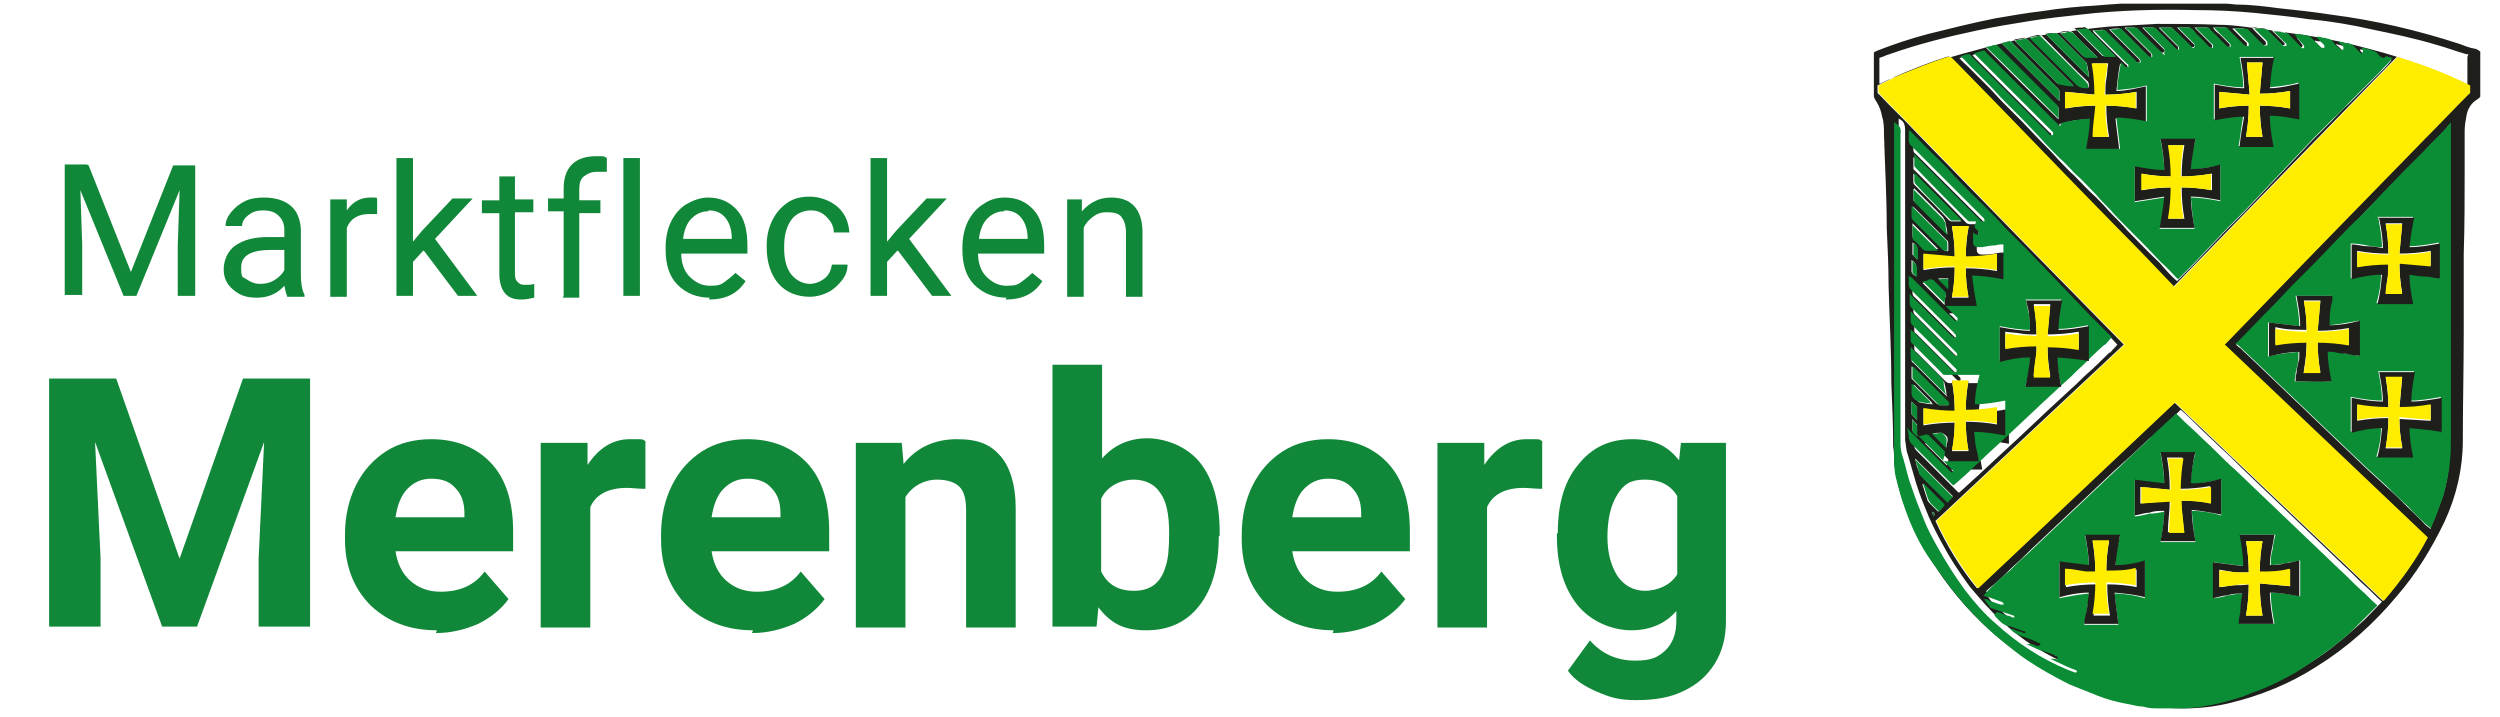 <?xml version="1.0" encoding="UTF-8" standalone="no"?><svg xmlns="http://www.w3.org/2000/svg" xmlns:xlink="http://www.w3.org/1999/xlink" data-name="Ebene 1" height="43" id="Ebene_1" version="1.1" viewBox="0 0 268 78" width="150">
  <defs>
    <style>
      .cls-1 {
        fill: #0b8c36;
      }

      .cls-1, .cls-2, .cls-3, .cls-4, .cls-5, .cls-6, .cls-7, .cls-8, .cls-9, .cls-10, .cls-11, .cls-12, .cls-13, .cls-14, .cls-15 {
        stroke-width: 0px;
      }

      .cls-2 {
        fill: #118839;
      }

      .cls-16 {
        clip-path: url(#clippath);
      }

      .cls-3 {
        fill: none;
      }

      .cls-4 {
        fill: #174123;
      }

      .cls-5 {
        fill: #565114;
      }

      .cls-6 {
        fill: #0b8d36;
      }

      .cls-7 {
        fill: #1e1f1b;
      }

      .cls-8 {
        fill: #676112;
      }

      .cls-9 {
        fill: #116b2e;
      }

      .cls-10 {
        fill: #80780f;
      }

      .cls-11 {
        fill: #8e850e;
      }

      .cls-12 {
        fill: #145328;
      }

      .cls-13 {
        fill: #ffed00;
      }

      .cls-17 {
        isolation: isolate;
      }

      .cls-14 {
        fill: #887f0e;
      }

      .cls-15 {
        fill: #dccc04;
      }
    </style>
    <clipPath id="clippath">
      <rect class="cls-3" height="76.9" width="66" x="201.9" y=".4"/>
    </clipPath>
  </defs>
  <g data-name="Gruppe 1352" id="Gruppe_1352">
    <g class="cls-17" id="Merenberg">
      <g class="cls-17">
        <path class="cls-2" d="M10.6,41.2l6.9,19.6,6.9-19.6h7.3v27h-5.6v-7.4l.6-12.7-7.3,20.1h-3.8l-7.3-20.1.6,12.7v7.4H3.3v-27h7.3Z"/>
        <path class="cls-2" d="M45.5,68.6c-2.9,0-5.3-.9-7.2-2.7-1.8-1.8-2.8-4.2-2.8-7.2v-.5c0-2,.4-3.8,1.2-5.4.8-1.6,1.9-2.8,3.3-3.7,1.4-.9,3.1-1.3,4.9-1.3,2.7,0,4.9.9,6.5,2.6,1.6,1.7,2.4,4.2,2.4,7.4v2.2h-12.8c.2,1.3.7,2.4,1.6,3.2.9.8,2,1.2,3.3,1.2,2.1,0,3.7-.7,4.8-2.2l2.6,3c-.8,1.1-1.9,2-3.3,2.7-1.4.6-2.9,1-4.6,1ZM44.9,52.1c-1.1,0-1.9.4-2.6,1.1-.7.7-1.1,1.8-1.3,3.1h7.5v-.4c0-1.2-.3-2.1-1-2.8-.6-.7-1.5-1-2.6-1Z"/>
        <path class="cls-2" d="M68.1,53.2c-.7,0-1.4-.1-1.9-.1-2,0-3.4.7-4,2.1v13.1h-5.4v-20.1h5.1v2.4c1.2-1.8,2.7-2.8,4.6-2.8s1.2,0,1.7.2v5.2Z"/>
        <path class="cls-2" d="M79.9,68.6c-2.9,0-5.3-.9-7.2-2.7-1.8-1.8-2.8-4.2-2.8-7.2v-.5c0-2,.4-3.8,1.2-5.4.8-1.6,1.9-2.8,3.3-3.7,1.4-.9,3.1-1.3,4.9-1.3,2.7,0,4.9.9,6.5,2.6,1.6,1.7,2.4,4.2,2.4,7.4v2.2h-12.8c.2,1.3.7,2.4,1.6,3.2.9.8,2,1.2,3.3,1.2,2.1,0,3.7-.7,4.8-2.2l2.6,3c-.8,1.1-1.9,2-3.3,2.7-1.4.6-2.9,1-4.6,1ZM79.3,52.1c-1.1,0-1.9.4-2.6,1.1-.7.7-1.1,1.8-1.3,3.1h7.5v-.4c0-1.2-.3-2.1-1-2.8-.6-.7-1.5-1-2.6-1Z"/>
        <path class="cls-2" d="M96.1,48.2l.2,2.3c1.4-1.8,3.4-2.7,5.8-2.7s3.7.6,4.8,1.9c1,1.2,1.6,3.1,1.6,5.6v13h-5.4v-12.8c0-1.1-.2-2-.7-2.5-.5-.5-1.3-.8-2.5-.8s-2.6.6-3.4,1.9v14.2h-5.4v-20.1h5Z"/>
        <path class="cls-2" d="M130.6,58.4c0,3.2-.7,5.7-2.1,7.5-1.4,1.8-3.3,2.7-5.8,2.7s-3.9-.8-5.2-2.5l-.2,2.1h-4.8v-28.5h5.4v10.2c1.2-1.4,2.9-2.2,4.9-2.2s4.4.9,5.8,2.7c1.4,1.8,2.1,4.3,2.1,7.6v.3ZM125.2,58c0-2-.3-3.5-1-4.4-.6-.9-1.6-1.4-2.9-1.4s-2.9.7-3.5,2.1v7.9c.7,1.4,1.8,2.1,3.6,2.1s2.9-.9,3.4-2.6c.3-.8.4-2.1.4-3.7Z"/>
        <path class="cls-2" d="M143.1,68.6c-2.9,0-5.3-.9-7.2-2.7-1.8-1.8-2.8-4.2-2.8-7.2v-.5c0-2,.4-3.8,1.2-5.4.8-1.6,1.9-2.8,3.3-3.7,1.4-.9,3.1-1.3,4.9-1.3,2.7,0,4.9.9,6.5,2.6,1.6,1.7,2.4,4.2,2.4,7.4v2.2h-12.8c.2,1.3.7,2.4,1.6,3.2.9.8,2,1.2,3.3,1.2,2.1,0,3.7-.7,4.8-2.2l2.6,3c-.8,1.1-1.9,2-3.3,2.7-1.4.6-2.9,1-4.6,1ZM142.5,52.1c-1.1,0-1.9.4-2.6,1.1-.7.7-1.1,1.8-1.3,3.1h7.5v-.4c0-1.2-.3-2.1-1-2.8-.6-.7-1.5-1-2.6-1Z"/>
        <path class="cls-2" d="M165.7,53.2c-.7,0-1.4-.1-1.9-.1-2,0-3.4.7-4,2.1v13.1h-5.4v-20.1h5.1v2.4c1.2-1.8,2.7-2.8,4.6-2.8s1.2,0,1.7.2v5.2Z"/>
        <path class="cls-2" d="M167.5,58c0-3.1.7-5.6,2.2-7.4,1.5-1.9,3.4-2.8,5.9-2.8s3.9.8,5.1,2.3l.2-1.9h4.9v19.4c0,1.8-.4,3.3-1.2,4.6s-1.9,2.3-3.4,3c-1.4.7-3.1,1-5.1,1s-2.9-.3-4.3-.9c-1.4-.6-2.5-1.3-3.2-2.3l2.4-3.3c1.3,1.5,3,2.2,4.9,2.2s2.5-.4,3.3-1.1c.8-.8,1.2-1.8,1.2-3.2v-1.1c-1.2,1.4-2.9,2.1-4.9,2.1s-4.4-.9-5.9-2.8c-1.5-1.9-2.2-4.4-2.2-7.5v-.2ZM172.9,58.4c0,1.8.4,3.2,1.1,4.3.7,1,1.7,1.6,3,1.6s2.8-.6,3.5-1.8v-8.5c-.7-1.2-1.9-1.8-3.5-1.8s-2.3.5-3,1.6c-.7,1.1-1.1,2.6-1.1,4.7Z"/>
      </g>
    </g>
    <g class="cls-17" id="Marktflecken">
      <g class="cls-17">
        <path class="cls-2" d="M7.6,18l4.6,11.6,4.6-11.6h2.4v14.2h-1.9v-5.5l.2-6-4.7,11.5h-1.4l-4.7-11.5.2,5.9v5.5h-1.9v-14.2h2.4Z"/>
        <path class="cls-2" d="M29.2,32.2c-.1-.2-.2-.6-.3-1.1-.8.9-1.8,1.3-3,1.3s-1.9-.3-2.6-.9-1-1.3-1-2.2.4-2,1.3-2.6,2-.9,3.5-.9h1.8v-.8c0-.6-.2-1.1-.6-1.5s-.9-.6-1.7-.6-1.2.2-1.6.5-.7.7-.7,1.2h-1.8c0-.5.2-1,.6-1.5s.9-.9,1.5-1.2,1.3-.4,2.1-.4c1.2,0,2.2.3,2.9.9s1,1.4,1.1,2.5v4.9c0,1,.1,1.7.4,2.3v.2h-1.9ZM26.2,30.9c.6,0,1.1-.1,1.6-.4s.9-.7,1.1-1.1v-2.2h-1.4c-2.2,0-3.3.6-3.3,1.9s.2,1,.6,1.3.9.5,1.5.5Z"/>
        <path class="cls-2" d="M39,23.3c-.3,0-.6,0-.9,0-1.2,0-2,.5-2.4,1.5v7.5h-1.8v-10.6h1.8v1.2c.6-.9,1.5-1.4,2.5-1.4s.6,0,.8.1v1.7Z"/>
        <path class="cls-2" d="M44,27.3l-1.1,1.2v3.7h-1.8v-15h1.8v9.1l1-1.2,3.3-3.5h2.2l-4.1,4.4,4.6,6.2h-2.1l-3.7-4.9Z"/>
        <path class="cls-2" d="M54,19.1v2.6h2v1.4h-2v6.6c0,.4,0,.7.3,1s.5.3.9.3.5,0,.9-.1v1.5c-.5.1-.9.2-1.4.2-.8,0-1.4-.2-1.8-.7s-.6-1.2-.6-2.1v-6.6h-1.9v-1.4h1.9v-2.6h1.8Z"/>
        <path class="cls-2" d="M59.3,32.2v-9.2h-1.7v-1.4h1.7v-1.1c0-1.1.3-2,.9-2.6s1.5-.9,2.6-.9.8,0,1.2.2v1.5c-.4,0-.7,0-1.1,0-.6,0-1,.2-1.4.5s-.5.8-.5,1.5v1.1h2.3v1.4h-2.3v9.2h-1.8Z"/>
        <path class="cls-2" d="M67.6,32.2h-1.8v-15h1.8v15Z"/>
        <path class="cls-2" d="M75.2,32.4c-1.4,0-2.6-.5-3.5-1.4s-1.3-2.2-1.3-3.8v-.3c0-1,.2-2,.6-2.8s1-1.5,1.7-1.9,1.5-.7,2.3-.7c1.4,0,2.4.5,3.2,1.4s1.1,2.2,1.1,3.9v.8h-7.2c0,1,.3,1.9.9,2.5s1.3,1,2.2,1,1.2-.1,1.6-.4.8-.6,1.2-1l1.1.9c-.9,1.4-2.2,2-4,2ZM75,23c-.7,0-1.3.3-1.8.8s-.8,1.3-.9,2.2h5.3c0-1.1-.3-1.8-.7-2.3s-1-.8-1.8-.8Z"/>
        <path class="cls-2" d="M86,30.9c.6,0,1.2-.2,1.7-.6s.7-.9.8-1.5h1.7c0,.6-.2,1.2-.6,1.7s-.9,1-1.5,1.3-1.3.5-2,.5c-1.4,0-2.6-.5-3.4-1.4s-1.3-2.3-1.3-3.9v-.3c0-1,.2-1.9.6-2.7s.9-1.4,1.6-1.9,1.5-.7,2.5-.7,2.2.4,3,1.1,1.2,1.6,1.3,2.8h-1.7c0-.7-.3-1.2-.8-1.7s-1-.7-1.7-.7-1.6.3-2.1,1-.8,1.6-.8,2.9v.3c0,1.2.3,2.2.8,2.8s1.2,1,2.1,1Z"/>
        <path class="cls-2" d="M95.6,27.3l-1.1,1.2v3.7h-1.8v-15h1.8v9.1l1-1.2,3.3-3.5h2.2l-4.1,4.4,4.6,6.2h-2.1l-3.7-4.9Z"/>
        <path class="cls-2" d="M107.5,32.4c-1.4,0-2.6-.5-3.5-1.4s-1.3-2.2-1.3-3.8v-.3c0-1,.2-2,.6-2.8s1-1.5,1.7-1.9c.7-.5,1.5-.7,2.3-.7,1.4,0,2.4.5,3.2,1.4s1.1,2.2,1.1,3.9v.8h-7.2c0,1,.3,1.9.9,2.5s1.3,1,2.2,1,1.2-.1,1.6-.4.8-.6,1.2-1l1.1.9c-.9,1.4-2.2,2-4,2ZM107.2,23c-.7,0-1.3.3-1.8.8s-.8,1.3-.9,2.2h5.3c0-1.1-.3-1.8-.7-2.3s-1-.8-1.8-.8Z"/>
        <path class="cls-2" d="M115.7,21.7v1.3c.9-1,1.9-1.5,3.2-1.5,2.2,0,3.4,1.3,3.4,3.8v7h-1.8v-7c0-.8-.2-1.3-.5-1.7s-.9-.5-1.6-.5-1.1.2-1.5.5-.8.7-1,1.2v7.5h-1.8v-10.6h1.7Z"/>
      </g>
    </g>
    <g data-name="Gruppe 1319" id="Gruppe_1319">
      <g class="cls-16">
        <g data-name="Gruppe 1317" id="Gruppe_1317">
          <path class="cls-7" d="M267.9,10.5c0,.1-.2.2-.3.3-.7.4-1.1,1.1-1.2,1.8-.1.5-.2,1.1-.2,1.6,0,1.4,0,2.9,0,4.3,0,3,0,6.1-.1,9.1,0,2.8,0,5.6,0,8.4,0,4-.1,8-.1,12,0,3-.7,6-2,8.8-1.4,2.9-3.1,5.7-5.2,8.1-2.5,3-5.4,5.6-8.8,7.7-2.8,1.8-6,3.1-9.3,3.9-1.6.4-3.3.6-5,.6-6.1,0-12-1.9-17-5.3-5.8-3.8-10.3-9.2-13-15.6-.8-1.9-1.4-3.9-1.6-6,0-.5,0-1.1-.1-1.6,0-2.3-.1-4.6-.2-6.9,0-3.5-.2-7.1-.3-10.6,0-2.1-.1-4.2-.2-6.3,0-3.4-.2-6.8-.3-10.2,0-.6,0-1.3-.2-1.9-.1-.6-.3-1.1-.6-1.6-.3-.4-.4-.8-.4-1.3,0-1.2,0-2.4,0-3.6,0-.4,0-.5.5-.7,1.8-.7,3.6-1.3,5.5-1.8,2.4-.6,4.8-1.2,7.3-1.7,1.7-.3,3.5-.6,5.2-.8,1.9-.3,3.9-.5,5.8-.6,3.3-.3,6.7-.4,10-.3,1.8,0,3.5,0,5.3.2,1.5,0,3.1.2,4.6.4,1.9.2,3.8.4,5.7.7,4.7.6,9.4,1.7,14,3.2.5.2,1,.4,1.6.5.2,0,.4.2.6.3v4.9ZM208.2,43.9s0,0,0,0h0,0c0,0,0-.1,0-.1-.6-.6-1.3-1.3-1.9-1.9,0,0,0,0-.1,0,0,.3,0,.7,0,1,0,.2,0,.5.3.6.1,0,.2.3.4.3.5.1,1,.2,1.5.2M207.2,52.6s0,0,0,0h0,0c0,0,0,.2,0,.2.2.5.3,1,.5,1.5,0,.2.2.4.4.6.3.3.5.5.8.8l.6-.7s0,0-.1-.2c-.7-.7-1.4-1.4-2.1-2.1,0,0-.1,0-.2-.1M226.2,6.3h0c0-.1-.1-.2-.2-.3-.8-.8-1.6-1.5-2.3-2.3-.2-.3-.5-.4-.9-.3-.2,0-.4,0-.6.1,0,0,0,0,0,.1.8.8,1.7,1.7,2.5,2.5,0,0,.2.1.3.1.4,0,.7,0,1.1,0M223.6,9.4s0,0,0,0c0,0,0,0,0,0h0c0,0,0-.1-.1-.2-1.7-1.7-3.3-3.3-5-5,0,0-.1,0-.2-.1l-1.1.2c0,0,0,.1.1.2,1.5,1.5,3,3,4.5,4.5,0,0,.1.1.2.1.5,0,1,.2,1.5.2M206.6,47.5v-1.1c0,0,0-.2,0-.2-.2-.2-.4-.4-.5-.6,0,.4,0,.8,0,1.1,0,0,0,.2,0,.2.2.2.4.3.5.5,0,0,.1.2.2.2,1.4,1.4,2.7,2.7,4.1,4.1,0,0,.1.1.2.2,0,0,0,.2,0,.2,0,0,0,0,0,0,0,0-.2,0-.2,0,0,0-.1,0-.2-.2l-4.4-4.4c0,0-.1-.1-.2-.2h0c0,.4.1.7.2,1.1,0,.2,0,.4.2.6,1.5,1.5,2.9,2.9,4.4,4.4,0,0,.1.1.2.2,0,0,0,0,.1,0,.7-.6,1.4-1.3,2.1-1.9.5-.5,1.1-1,1.6-1.5l2.6-2.4,1.7-1.6,1.7-1.6,2.6-2.4c.6-.5,1.1-1.1,1.7-1.6.8-.7,1.6-1.5,2.3-2.2,0,0,.1,0,.2-.1.2-.3.5-.5.7-.8,0,0,0,0-.1-.1-.7-.8-1.5-1.5-2.2-2.2l-2.4-2.4-2.3-2.4-2.4-2.5-2.4-2.4c-.8-.8-1.6-1.6-2.3-2.4-1.1-1.1-2.1-2.2-3.2-3.2-.5-.5-1-1-1.5-1.5-1.1-1.1-2.1-2.2-3.2-3.2,0,0-.1,0-.2-.1,0,.4,0,.7,0,1.1,0,.2,0,.4.2.5,2.6,2.6,5.2,5.2,7.8,7.8,0,0,.1.1.2.2,0,0,.1.2,0,.3,0,0-.2,0-.3,0,0,0-.1-.1-.2-.2-.1-.1-.3-.2-.4-.3,0,0-.1-.2-.2-.3-2.3-2.3-4.6-4.6-6.9-6.9,0,0-.1-.1-.2-.2,0,.4,0,.8,0,1.2,0,0,0,.2.1.2,1.9,1.9,3.8,3.8,5.7,5.8,0,0,.2.1.3.1.4,0,.7,0,1.1,0,0,.3,0,.6-.1.9,0,.1,0,.2,0,.3.1.1.2.2.4.4,0,0,.1.2,0,.3,0,0-.2,0-.3,0,0,0-.2-.2-.3-.2,0,.1,0,.3,0,.4,0,.2,0,.5,0,.7,0,.3.2.5.5.5.2,0,.3,0,.5,0,.5,0,1-.1,1.5-.2.3,0,.5,0,.8-.1v3.8c-1.1-.2-2.2-.4-3.4-.4,0,1.1.2,2.2.5,3.3-.6,0-1.2,0-1.7,0s-1.1,0-1.7,0c0,0,.1.2.2.2.4.4.7.7,1.1,1.1,0,0,.1.2,0,.3,0,0-.2,0-.3,0,0,0,0,0,0,0,0,0-.1,0-.2-.2l-4.5-4.5c0,0-.1-.1-.3-.2,0,.4,0,.6,0,.9,0,.3,0,.5.3.7,1.5,1.5,3.1,3.1,4.6,4.6,0,0,.1,0,.2.2,0,0,0,.2,0,.3,0,0-.2,0-.3,0,0,0,0,0,0,0h-.1c0-.1-4.4-4.5-4.4-4.5,0,0-.1-.1-.2-.2,0,.4,0,.7,0,1,0,.2,0,.3.2.5,1.6,1.6,3.1,3.1,4.7,4.7,0,0,.1.1.2.2,0,.1,0,.2,0,.3,0,0,0,0,0,0-.1,0-.2,0-.3,0h-.1c0-.1-4.4-4.5-4.4-4.5,0,0-.1-.1-.2-.2,0,.4,0,.8,0,1.1,0,.2,0,.3.2.4,1.5,1.5,3.1,3.1,4.6,4.6l.2.2c0,0,.1.2,0,.3,0,.1-.2.1-.3,0,0,0-.1-.1-.2-.2l-4.2-4.2c0,0-.1-.1-.3-.2,0,.4,0,.7,0,1.1,0,.1,0,.3.2.4,1.1,1.1,2.1,2.1,3.2,3.2.1.1.3.2.4.2,1,0,2.1,0,3.1,0,.2,0,.4,0,.6,0-.2,1-.4,2.1-.5,3.2,1.1,0,2.2-.2,3.3-.4v3.8c-1.1-.2-2.2-.4-3.4-.4,0,.6.1,1.1.2,1.6s.2,1.1.3,1.6h-3.9c0-.3,0-.5.2-.8,0,0,0-.2,0-.3-.6-.6-1.2-1.2-1.8-1.8,0,0-.2,0-.3,0-.3,0-.6.1-.9.2M247.5,3.6h0s0,0,0,0c0,0,0,0,0,0,0,0,0,.1.1.2.3.3.6.6.8.9.2.2.2.3.1.4s-.2,0-.4-.1h0c-.4-.5-.8-.9-1.2-1.3,0,0-.2-.1-.3-.2-.4,0-.9-.1-1.4-.2,0,0,.2.2.2.2.3.3.7.7,1,1,0,0,.1.1.2.2,0,0,0,.2,0,.2,0,0,0,0,0,0,0,0-.2,0-.3,0,0,0,0,0,0,0,0,0,0,0-.1-.1-.5-.5-1-1-1.5-1.5,0,0-.2-.2-.3-.2-.3,0-.6,0-.9-.1-.1,0-.2,0-.4,0h0c0,.1.1.2.2.3.4.4.8.8,1.2,1.2.1.1.1.3,0,.4s-.2,0-.4,0c0,0,0,0-.1-.1-.5-.5-1-.9-1.4-1.4-.2-.2-.4-.3-.6-.3-.3,0-.7,0-1.1,0,.1.1.2.2.2.2l1.3,1.3c0,0,.1,0,.1.2,0,0,0,.2,0,.2,0,0-.2,0-.2,0,0,0-.1,0-.2-.1-.6-.6-1.2-1.2-1.7-1.7,0-.1-.2-.2-.3-.2-.3,0-.5,0-.8,0-.2,0-.3,0-.5,0,.2.3.4.5.7.7.4.4.7.7,1.1,1.1,0,0,.1.2,0,.3,0,0-.2,0-.3,0,0,0,0,0,0,0,0,0,0,0-.1-.1-.6-.6-1.2-1.2-1.8-1.8,0,0-.1-.1-.2-.2-.5,0-.9,0-1.4,0,.1.1.2.2.2.2l1.5,1.5c0,0,.1.1.2.2,0,0,0,.2,0,.3,0,0-.2,0-.3,0,0,0,0,0-.1-.1-.5-.5-.9-.9-1.4-1.4-.2-.2-.4-.6-.7-.7-.3,0-.7,0-1,0,0,0-.2,0-.3,0,.1.1.2.2.2.2l1.3,1.3.3.3s0,0,0,0c.1,0,.2.2,0,.3-.1.1-.2,0-.3,0-.5-.5-1.1-1.1-1.6-1.6-.2-.2-.4-.5-.6-.5-.3,0-.5,0-.8,0-.1,0-.3,0-.5,0,.1.1.2.2.2.2l1.8,1.8c0,0,.1,0,.1.2,0,0,0,.2,0,.2,0,0-.1.1-.2,0,0,0,0,0,0,0,0,0-.1-.1-.2-.2-.6-.6-1.1-1.1-1.7-1.7-.2-.2-.4-.4-.6-.5-.3,0-.5,0-.8,0-.1,0-.3,0-.4,0,.1.1.2.2.2.2.7.7,1.4,1.4,2.1,2.1.2.2.2.3,0,.4s-.2,0-.4-.1c-.8-.8-1.6-1.6-2.4-2.4-.1-.1-.3-.2-.4-.2-.3,0-.5,0-.8,0,0,0-.1,0-.2,0h0c0,.1.2.2.3.3.8.8,1.6,1.6,2.5,2.5,0,0,.1,0,.1.2,0,0,0,.2,0,.2,0,0-.2,0-.2,0,0,0-.1,0-.2-.1-.1-.1-.3-.3-.4-.4-.8-.8-1.6-1.6-2.5-2.5,0,0-.2-.1-.2-.1-.4,0-.7,0-1.1.1,0,0,.2.2.2.2l2.9,2.9c0,0,.1.1.2.2,0,0,.1.2,0,.3,0,0-.2,0-.3,0,0,0,0,0,0,0,0,0-.1,0-.2-.2-1-1-2-2-3-3-.2-.2-.4-.5-.8-.3,0,0,0,0-.1,0h-.7c.1.2.2.3.2.3l3.4,3.4c0,0,.1,0,.2.2,0,0,0,.2,0,.2,0,0,0,0,0,0,0,0-.1,0-.2,0,0,0-.1,0-.2-.1-.1,0-.2-.2-.4-.4-.2,1-.3,2-.4,3,1.1,0,2.2-.3,3.2-.5v3.9c-1.1-.2-2.2-.4-3.3-.4.1,1.1.3,2.3.4,3.4h-3.8c.2-1.1.4-2.2.4-3.3-1.1,0-2.1.2-3.1.5,0,.1,0,.2-.1.3-.1,0-.2,0-.3-.1h-.1c0-.1-7.7-7.8-7.7-7.8,0,0-.1-.1-.2-.2,0,0-.1,0-.1,0-.3,0-.6.2-1,.3.1,0,.2.2.2.2l8.2,8.2c0,0,.2.1.2.2,0,0,0,.2,0,.3,0,0-.2,0-.3,0,0,0-.1-.1-.2-.2l-8.3-8.4c0,0,0-.1-.2-.2,0,0-.1,0-.2,0-.3,0-.5.2-.8.2.3.4.7.7,1,1,.7.7,1.4,1.4,2.1,2.1.6.6,1.1,1.2,1.7,1.8.7.7,1.4,1.4,2.1,2.1l1.8,1.9c.7.7,1.4,1.4,2.1,2.2.6.6,1.1,1.2,1.7,1.7.8.8,1.5,1.6,2.3,2.3.5.5,1,1,1.5,1.6.7.7,1.4,1.4,2,2.1,1.2,1.2,2.3,2.4,3.5,3.5h0c.6.7,1.2,1.4,1.9,2,0,0,0,0,0,0,0,0,.1-.1.2-.2.5-.5,1-1,1.5-1.5.6-.6,1.2-1.3,1.8-1.9l1.9-2,1.9-1.9,1.9-2,1.8-1.9,2-2.1,1.8-1.9,2-2c.6-.6,1.2-1.3,1.9-1.9,1.1-1.1,2.2-2.2,3.3-3.3.5-.5.9-.9,1.3-1.4,0,0,0,0,0-.1l-.7-.2c0,0,0,0,0,0,0,.1,0,.2-.2.2,0,0-.2,0-.3-.1-.1-.1-.2-.3-.4-.4,0,0-.2-.1-.3-.2-.4-.1-.8-.2-1.2-.4-.1,0-.2,0-.3,0h0c0,.1.1.2.2.3.1,0,.2.2,0,.3s-.2,0-.3,0c-.1-.1-.3-.2-.4-.4-.3-.3-.6-.5-1-.6-.4,0-.7-.1-1.1-.2,0,0,0,0,0,0h0,0c0,.1.2.2.3.3s.2.2.3.3c0,0,0,.2,0,.3,0,0,0,0,0,0,0,0-.2,0-.3,0,0,0,0,0,0,0,0,0,0,0-.1-.1-.2-.2-.5-.5-.7-.7-.2-.2-.5-.4-.7-.4-.2,0-.3,0-.5,0-.2,0-.4,0-.6-.1,0,0,0,.2.1.2.2.2.5.5.7.7,0,0,.1.2,0,.3,0,0-.2,0-.3,0,0,0,0,0-.1-.1-.4-.4-.7-.7-1.1-1.1,0,0-.1-.1-.2-.1-.5,0-1-.2-1.5-.2M221.6,71.3h0s0,0,0,0h0c.6.3,1.1.6,1.7.8.4.2.8.3,1.2.5,0,.2,0,.2-.2.2-.3,0-.5-.2-.8-.3-2.9-1.2-5.5-2.8-7.8-5-1.2-1.1-2.3-2.4-3.4-3.7-1.1-1.5-2.1-3-3-4.7-.5-.9-1-1.9-1.4-2.8-.5-1.2-1-2.4-1.4-3.7-.3-1-.6-2.1-.9-3.1-.2-.5-.2-1.1-.3-1.6,0-1.4,0-2.9,0-4.3,0-3.1,0-6.2,0-9.3,0-2.9,0-5.9,0-8.8,0-3.1,0-6.1,0-9.2,0-.7,0-1.4,0-2.2,0-.4-.1-.8-.4-1,0,0-.1-.1-.3-.2v36.3c0,.8,0,1.6.2,2.4.2,1.2.5,2.3,1,3.4.7,2,1.7,3.8,2.8,5.6.7,1,1.4,2,2.1,2.9.8,1,1.6,2,2.5,2.9,1,1.1,2.1,2.1,3.2,3,.8.7,1.7,1.3,2.6,2,1.5,1.1,3,2,4.7,2.7,1,.4,2,.9,3,1.2,1,.4,2.1.7,3.2.9.6.1,1.2.2,1.8.3.6,0,1.1.1,1.7.2.8,0,1.6.1,2.4,0,1,0,1.9-.2,2.9-.3,1.3-.2,2.6-.5,3.9-1,.8-.3,1.6-.6,2.3-.9,1.2-.5,2.3-1,3.4-1.7,1.3-.8,2.6-1.6,3.8-2.6.9-.7,1.7-1.4,2.6-2.2.8-.7,1.5-1.5,2.3-2.3,0,0,.1-.1.2-.2,0,0,0,0-.1-.1-.6-.5-1.1-1.1-1.7-1.6-.8-.7-1.5-1.5-2.3-2.2l-2.3-2.2-2.2-2.1-2.3-2.2-2.2-2.1-2.3-2.2c-.7-.7-1.4-1.4-2.2-2.1-.8-.8-1.6-1.5-2.4-2.3-.6-.6-1.2-1.2-1.9-1.8,0,0,0,0,0,0,0,0,0,0,0,0-.5.5-1.1,1-1.6,1.5-.6.6-1.2,1.2-1.9,1.7l-1.8,1.7-1.9,1.7-1.8,1.7-1.9,1.8-1.8,1.7-1.9,1.8-1.8,1.7c-.6.6-1.2,1.2-1.9,1.8-.8.8-1.6,1.6-2.5,2.3-.1.1-.3.2-.4.4.2,0,.4.2.6.2.5.2.9.3,1.4.5.1,0,.2.1.2.3s-.2.1-.3,0c-.4-.2-.8-.3-1.2-.4-.2,0-.4-.1-.6-.2,0,0,0,0,0,0,0,0,0,0,0,0h0c.2.3.4.5.6.8,0,0,.2.1.2.2.4.2.8.3,1.2.4l1.2.4c0,0,.2.1.1.2,0,0,0,0,0,0,0,.1-.1.1-.2,0-.2,0-.4-.1-.6-.2-.4-.1-.8-.3-1.1-.4h0s0,0,0,0h0c.1.2.3.4.4.5.3.3.6.5,1,.7.6.2,1.2.4,1.8.6,0,0,.1,0,.1,0,0,0,0,.1.1.2,0,0-.2,0-.2,0,0,0,0,0,0,0-.2,0-.4-.1-.6-.2-.3,0-.6-.2-.9-.3h0s0,0,0,0c.3.4.7.6,1.2.8.5.1,1.1.4,1.6.6.2,0,.3.1.5.2,0,0,0,.1,0,.2,0,0-.1,0-.2.1,0,0-.1,0-.2,0-.2,0-.4-.1-.6-.2-.2,0-.3,0-.5-.2h0c.4.3.8.6,1.3.7.7.2,1.4.4,2,.7.2,0,.2.2.1.4-.2,0-.3,0-.5-.1-.1,0-.2,0-.3,0M213.2,64l21.4-20.2,22.7,21.6c1.9-2.1,3.5-4.5,4.8-6.9l-22.1-21c.2-.2.3-.3.5-.5l9.3-9.6,12-12.3c1.6-1.6,3.1-3.2,4.7-4.8,0,0,.1-.2.2-.3,0-.2,0-.5,0-.7-2.5-1.2-5.2-2.3-7.9-3.1l-24.3,25c0,0,0,0-.1-.1-2-2-3.9-4-5.9-6.1-6.1-6.2-12.1-12.5-18.2-18.7-.1-.1-.3-.2-.5-.1-1.9.6-3.9,1.4-5.7,2.2-.6.3-1.2.6-1.8.9,0,.2,0,.4,0,.6,0,.2,0,.3.2.4,1.3,1.4,2.7,2.7,4,4.1l11.9,12.2,10.5,10.7c0,0,.1.1.2.2l-20.5,19.2c1.2,2.6,2.7,5.1,4.5,7.3M241.2,37.4c.2.2.4.4.6.5.7.7,1.5,1.4,2.2,2.1l2.3,2.2,2.2,2.1,2.4,2.3,2.2,2.1,2.3,2.2,2.3,2.1c.8.7,1.5,1.4,2.3,2.2.6.6,1.3,1.2,1.9,1.9.2.2.4.3.6.5,0,0,0-.1,0-.2.5-1.1.9-2.2,1.3-3.4.4-1.2.6-2.4.7-3.7,0-.9.1-1.8.1-2.6,0-10.4,0-20.9,0-31.3v-2.6c0,0,0-.2,0-.3h0c-.1.1-.3.3-.4.5-.8.9-1.7,1.7-2.5,2.6l-2.3,2.3c-.9.9-1.7,1.8-2.6,2.7-.7.7-1.4,1.4-2.1,2.2l-2.6,2.6-2.2,2.3-2.3,2.4c-.8.8-1.5,1.6-2.3,2.4-1.3,1.3-2.5,2.6-3.8,3.9,0,0-.2.1-.3.2M266.6,5.9c0,0-.1,0-.2,0-1.1-.3-2.1-.7-3.2-1-2.3-.7-4.7-1.2-7.1-1.7-2.2-.5-4.5-.9-6.8-1.1-2-.3-4-.5-6-.7-2.1-.2-4.2-.3-6.3-.3-4.2-.1-8.5,0-12.7.5-1.8.2-3.7.4-5.5.7-1.9.3-3.7.6-5.6,1-3.3.7-6.5,1.5-9.6,2.6-.4.1-.7.3-1.1.4v2.8s0,0,.1,0c.6-.3,1.2-.6,1.9-.8,2.6-1.1,5.3-2,8-2.7,2.8-.8,5.7-1.5,8.6-1.9,2.1-.3,4.2-.6,6.3-.8,1.8-.1,3.5-.2,5.3-.3,2.3,0,4.5,0,6.8.1,1.4,0,2.7.2,4.1.4,1.7.2,3.4.5,5.1.7,2.5.4,4.9.9,7.4,1.6,3.5.9,7,2.2,10.3,3.8,0,0,0,0,.1,0v-3ZM210.7,45.9c0,1.1-.1,2.2-.3,3.2h1.8c-.2-1.1-.3-2.2-.3-3.2,1.1,0,2.3.1,3.4.3v-1.8c-1.1.2-2.3.3-3.4.3,0-1.1.1-2.2.3-3.2h-1.8c.2,1.1.3,2.2.3,3.3-1.1,0-2.3-.1-3.4-.3v1.8c1.1-.2,2.3-.3,3.4-.3M212.2,24.7h-1.8c.2,1.1.3,2.2.3,3.3l-3.4-.3v1.7c1.1-.2,2.3-.3,3.4-.3,0,1.1-.1,2.2-.3,3.3h1.8c-.2-1.1-.3-2.2-.3-3.2,1.1,0,2.3.1,3.4.3v-1.8c-1.1.2-2.3.3-3.4.3,0-1.1.1-2.2.3-3.2M227.1,10.3c0-.6,0-1.2.1-1.7s.1-1.1.2-1.7h-1.7c.2,1.1.3,2.3.3,3.4l-3.2-.3v1.8c1.1-.2,2.2-.3,3.3-.3-.1,1.2-.2,2.3-.3,3.4h1.7c-.2-1.1-.3-2.3-.3-3.4,1.1,0,2.2.1,3.3.3v-1.8c-1.1.2-2.2.3-3.3.3M214.1,5.1c0,0,0,.1.1.2,2.6,2.6,5.2,5.2,7.8,7.7,3.9,3.9,0,0,0,0,0,0,0,0,0,0,0-.3,0-.6,0-1,0-.2,0-.4-.2-.5-2.2-2.2-4.3-4.3-6.5-6.5,0,0,0,0,0,0,0,0-.2-.1-.3,0-.3,0-.6.1-.9.2M215.8,4.7l6.3,6.3c0-.3,0-.6,0-.9,0-.2,0-.3-.2-.5-1.2-1.2-2.4-2.4-3.7-3.7-.4-.4-.9-.9-1.3-1.3,0-.1-.2-.2-.3-.1l-.8.2M218.9,4c0,0,.1.2.2.2,1.7,1.7,3.3,3.3,5,5,.3.3.7.4,1.2.3,0-.3,0-.6-.2-.7-1.4-1.3-2.7-2.7-4-4-.3-.3-.6-.6-.9-.9,0,0-.2-.1-.3-.1-.3,0-.6.1-.9.2M206.2,18.7c0,.4,0,.7,0,1.1,0,0,0,.2.1.3,1.3,1.3,2.6,2.6,3.8,3.9,0,0,.1,0,.2.1.4,0,.8,0,1.1,0l-5.3-5.3M220.6,3.7l4.7,4.7c0-.4-.1-.9-.2-1.4,0,0,0-.1-.1-.2-1-1-2.1-2.1-3.1-3.1,0,0-.2-.1-.3-.1-.3,0-.7,0-1,.1M209.8,43h0c0-.4-.1-.8-.2-1.2,0-.2-.1-.3-.2-.4-1.1-1.1-2.2-2.1-3.2-3.2,0,0-.1-.1-.2-.2,0,.2,0,.3,0,.4,0,.2,0,.4,0,.7,0,.2,0,.3.2.4,1.2,1.2,2.3,2.3,3.5,3.5,0,0,.1.1.2.2M206.1,22.5c0,.4,0,.7,0,1.1,0,.2,0,.3.2.4,1,1,2.1,2.1,3.1,3.1.2.2.4.3.6.2,0-.2,0-.5,0-.7,0-.2,0-.4-.2-.5-1.1-1.1-2.2-2.2-3.4-3.4,0,0-.1-.1-.2-.2M206.2,20.6h0c0,.4,0,.7,0,1,0,.2,0,.3.2.4,1.1,1.1,2.2,2.2,3.3,3.3,0,0,.1.1.2.2,0-.4-.1-.8-.2-1.2,0-.3-.2-.5-.3-.7-1-1-1.9-1.9-2.9-2.9,0,0-.1-.1-.2-.2M210,44.1c0-.2,0-.4-.2-.5-1.2-1.2-2.4-2.4-3.6-3.6,0,0-.1-.1-.2-.1,0,.4,0,.8,0,1.2,0,0,0,.2.1.2.9.9,1.7,1.7,2.6,2.6,0,0,.2.1.3.2.3,0,.6,0,.9,0M206.4,50s0,0,0,0c.1.4.2.9.4,1.3,0,.2.1.3.2.4.7.8,1.5,1.5,2.2,2.2.2.2.4.4.7.7.2-.2.4-.4.6-.6,0,0,0,0,0,0l-4.1-4.1M223.9,3.2s0,0,0,0c1,1,1.9,1.9,2.9,2.9,0,0,.2,0,.2,0,.3,0,.6,0,.9,0,0,0,.2,0,.2,0,0,0-.1-.2-.2-.2-.9-.9-1.8-1.8-2.8-2.8-.1-.1-.3-.2-.5-.1-.3,0-.6,0-.9.1M206.1,24.5c0,.4,0,.7,0,1.1,0,.1,0,.3.2.4.3.3.6.5.8.8.1.2.4.3.6.3.2,0,.3,0,.5,0,.2,0,.5,0,.7,0l-2.8-2.8M209.6,33s0,0,0-.1c0-.2,0-.4.1-.6,0-.2,0-.3-.1-.4-.4-.4-.7-.7-1.1-1.1-.1-.2-.4-.3-.6-.2-.2,0-.5.1-.7.2l2.4,2.4M209.8,48.8c0-.2,0-.5.1-.7.1-.4,0-.6-.3-.8-.1-.1-.3-.2-.4-.2-.3,0-.6,0-.9.1l1.6,1.6M206,43.7v1.3s0,0,0,.1c.2.2.3.3.6.6v-1.3s0,0,0-.1c-.2-.2-.3-.3-.6-.6M209.9,31.4c0-.4,0-.7.1-1.1-.4,0-.8,0-1.1,0l1,1M206.5,30.1h0c0-.4,0-.7,0-1,0-.4-.2-.6-.5-.8,0,.3,0,.6,0,.9,0,.1,0,.3,0,.4.1.2.2.3.4.4M206.6,28.2v-1.1c0-.3-.2-.6-.5-.7v1.2c0,0,0,.1,0,.1.1.1.3.3.4.4M208.2,55.7l.2.5c.2-.3.1-.4-.2-.5" data-name="Pfad 8841" id="Pfad_8841"/>
          <path class="cls-13" d="M213.2,64c-1.8-2.3-3.3-4.7-4.5-7.3l20.5-19.2c0,0-.1-.1-.2-.2l-10.5-10.7-11.9-12.2c-1.3-1.4-2.7-2.7-4-4.1-.1-.1-.2-.3-.2-.4,0-.2,0-.4,0-.6.6-.3,1.2-.6,1.8-.9,1.9-.8,3.8-1.6,5.7-2.2.2,0,.4,0,.5.1,6.1,6.2,12.1,12.5,18.2,18.7,2,2,3.9,4,5.9,6.1,0,0,0,0,.1.1l24.3-25c2.7.8,5.3,1.8,7.9,3.1,0,.2,0,.5,0,.7,0,.1,0,.2-.2.3-1.6,1.6-3.1,3.2-4.7,4.8l-12,12.3-9.3,9.6c-.2.2-.3.3-.5.5l22.1,21c-1.3,2.5-3,4.8-4.8,6.9l-22.7-21.6-21.4,20.2" data-name="Pfad 8842" id="Pfad_8842"/>
          <path class="cls-6" d="M215.3,66.6c.4.1.8.3,1.1.4.2,0,.4.1.6.2.1,0,.2,0,.2,0,0,0,0-.2-.1-.2,0,0,0,0,0,0l-1.2-.4c-.4-.1-.8-.3-1.2-.4,0,0-.2,0-.2-.2-.2-.2-.4-.5-.6-.8h0c.2,0,.4,0,.6.2.4.1.8.3,1.2.4.1,0,.2,0,.3,0s0-.2-.2-.3c-.5-.2-.9-.3-1.4-.5-.2,0-.4-.1-.6-.2.2-.1.3-.3.4-.4.8-.8,1.6-1.6,2.5-2.3.6-.6,1.2-1.2,1.9-1.8l1.8-1.7,1.9-1.8,1.8-1.7,1.9-1.8,1.8-1.7,1.8-1.7,1.8-1.7c.6-.6,1.2-1.2,1.8-1.7.5-.5,1.1-1,1.6-1.5,0,0,0,0,0,0,0,0,0,0,0,0,.6.6,1.2,1.2,1.9,1.8.8.8,1.6,1.5,2.4,2.3.7.7,1.4,1.4,2.2,2.1l2.3,2.2,2.2,2.1,2.3,2.2,2.2,2.1,2.3,2.2c.8.7,1.5,1.5,2.3,2.2.6.5,1.1,1.1,1.7,1.6,0,0,0,0,.1.1,0,0-.1.1-.2.2-.8.8-1.5,1.5-2.3,2.3-.8.8-1.7,1.5-2.6,2.2-1.2.9-2.5,1.8-3.8,2.6-1.1.6-2.2,1.2-3.4,1.7-.8.3-1.6.6-2.3.9-1.3.4-2.6.8-3.9,1-.9.2-1.9.3-2.9.3-.8,0-1.6,0-2.4,0-.6,0-1.1,0-1.7-.2-.6,0-1.2-.2-1.8-.3-1.1-.2-2.2-.5-3.2-.9-1-.4-2-.8-3-1.2-1.6-.8-3.2-1.7-4.7-2.7-.9-.6-1.7-1.3-2.6-2-1.1-.9-2.2-1.9-3.2-3-.9-.9-1.7-1.9-2.5-2.9-.7-1-1.4-1.9-2.1-2.9-1.2-1.7-2.1-3.6-2.8-5.6-.4-1.1-.7-2.2-1-3.4-.2-.8-.2-1.6-.2-2.4,0-12,0-24.1,0-36.1v-.2c.1,0,.2.2.3.2.3.2.5.6.4,1,0,.7,0,1.4,0,2.2,0,3.1,0,6.1,0,9.2,0,2.9,0,5.9,0,8.8,0,3.1,0,6.2,0,9.3,0,1.4,0,2.9,0,4.3,0,.5.1,1.1.3,1.6.3,1,.5,2.1.9,3.1.4,1.2.9,2.5,1.4,3.7.4,1,.9,1.9,1.4,2.8.9,1.6,1.9,3.2,3,4.7,1,1.3,2.1,2.6,3.4,3.7,2.3,2.1,4.9,3.8,7.8,5,.3.1.5.2.8.3.1,0,.2,0,.2-.2-.4-.2-.8-.3-1.2-.5-.6-.3-1.1-.5-1.7-.8h0c.1,0,.2,0,.3,0,.2,0,.3,0,.5.1,0-.2,0-.3-.1-.4-.7-.3-1.3-.5-2-.7-.4-.2-.9-.4-1.3-.6h0c.2,0,.3,0,.5,0,.2,0,.4.1.6.2,0,0,.1,0,.2,0,0,0,.1,0,.2-.1,0,0,0-.1,0-.2-.2,0-.3-.1-.5-.2-.5-.2-1-.4-1.6-.6-.5-.2-.9-.4-1.2-.8h0c.3,0,.6.2.9.3.2,0,.4.1.6.2,0,0,0,0,0,0,0,0,.2,0,.2,0,0,0,0-.2-.1-.2,0,0,0,0-.1,0-.6-.2-1.2-.5-1.8-.6-.4-.1-.7-.4-1-.7-.2-.2-.3-.3-.4-.5h0M242.1,61.6l-3.2-.4v3.9c.5,0,1.1-.2,1.6-.3.5-.1,1.1-.2,1.6-.2,0,.6-.1,1.1-.2,1.7s-.2,1.1-.2,1.6h3.8c-.2-1.1-.4-2.2-.4-3.4,1.1,0,2.2.2,3.2.4v-3.9c-.5.1-1.1.2-1.6.3-.5.1-1.1.2-1.6.2,0-.6,0-1.1.2-1.7,0-.5.2-1.1.3-1.6h-3.8c.2,1.1.4,2.3.4,3.4M225.3,61.6l-3.2-.4v3.9c1.1-.2,2.1-.4,3.2-.5,0,.6-.1,1.1-.2,1.7s-.2,1.1-.3,1.7h3.7c-.1-1.1-.3-2.2-.4-3.4,1.1,0,2.2.2,3.3.5v-4c-1.1.3-2.1.4-3.2.5,0-1.1.2-2.2.5-3.3h-3.8c.2,1.1.4,2.3.4,3.4M236.4,52.6c0-1.1.2-2.2.5-3.3h-3.8c.2,1.1.4,2.3.4,3.4l-3.2-.4v3.9c.5,0,1.1-.2,1.6-.3.5,0,1.1-.1,1.6-.2,0,1.1-.2,2.2-.4,3.3h3.8c-.2-1.1-.3-2.2-.4-3.4,1.1,0,2.2.2,3.2.5v-3.9c-1.1.2-2.1.4-3.2.5" data-name="Pfad 8843" id="Pfad_8843"/>
          <path class="cls-6" d="M252.3,4.5c.4,0,.7.2,1.1.2.4,0,.8.3,1,.6.1.1.2.2.4.4,0,.1.2.2.3,0s0-.2,0-.3c0,0-.1-.2-.2-.2h0c.1,0,.2,0,.3,0,.4.1.8.2,1.2.4.1,0,.2.1.3.2.1.1.2.3.4.4,0,0,.2.1.3.1.1,0,.2-.1.2-.2,0,0,0,0,0,0l.7.2c0,0,0,.1,0,.1-.4.5-.9.9-1.3,1.4-1.1,1.1-2.2,2.2-3.3,3.3-.6.6-1.2,1.3-1.9,1.9l-2,2-1.8,1.9-2,2.1-1.8,1.9-1.9,2-1.9,1.9-1.9,2c-.6.6-1.2,1.3-1.8,1.9-.5.5-1,1-1.5,1.5,0,0-.1.1-.2.2,0,0,0,0,0,0-.6-.6-1.2-1.3-1.9-1.9h0c-1.2-1.3-2.3-2.4-3.5-3.6-.7-.7-1.4-1.4-2-2.1-.5-.5-1-1-1.5-1.6-.8-.8-1.5-1.6-2.3-2.3-.6-.6-1.1-1.2-1.7-1.7-.7-.7-1.4-1.4-2.1-2.2l-1.8-1.9-2.1-2.1c-.6-.6-1.1-1.2-1.7-1.8-.7-.7-1.4-1.4-2.1-2.1-.3-.3-.6-.7-1-1,.3,0,.5-.2.8-.2,0,0,.2,0,.2,0,0,0,.1,0,.2.2l8.4,8.4c0,0,.1.2.2.2,0,0,.2,0,.3,0,0,0,0-.2,0-.3,0,0-.1-.1-.2-.2l-8.2-8.2c0,0-.1-.1-.2-.2.4-.1.7-.2,1-.3,0,0,0,0,.1,0,0,0,.1,0,.2.2l7.7,7.7h.1c0,.2.2.3.3.3,0,0,0-.2.1-.3,1-.3,2.1-.4,3.1-.5,0,1.1-.2,2.2-.4,3.3h3.7c-.1-1.1-.3-2.2-.4-3.4,1.1,0,2.2.2,3.3.4v-3.9c-1.1.3-2.1.4-3.2.5,0-1,.2-2,.4-3,.2.1.3.3.4.4,0,0,.1.1.2.1,0,0,.2,0,.2,0,0,0,0-.2,0-.2,0,0,0,0,0,0,0,0,0-.1-.2-.2l-3.4-3.4c0,0-.1-.1-.2-.2h.7c0,0,0,0,.1,0,.4-.1.6,0,.8.3,1,1,2,2,3,3,0,0,0,.1.2.2,0,0,.2,0,.3,0,0,0,0,0,0,0,.1,0,0-.2,0-.3,0,0-.1-.1-.2-.2l-2.9-2.9c0,0-.1-.1-.2-.2.4,0,.7,0,1.1-.1,0,0,.2,0,.2.1.8.8,1.6,1.6,2.5,2.5.1.1.3.3.4.4,0,0,.1.1.2.1,0,0,.2,0,.2,0,0,0,0-.2,0-.2,0,0,0-.1-.1-.2-.8-.8-1.6-1.6-2.5-2.5,0,0-.2-.1-.3-.2h0c0,0,.1-.1.2-.1.3,0,.5,0,.8,0,.2,0,.3,0,.4.2.8.8,1.6,1.6,2.4,2.4s.3.2.4.1,0-.3,0-.4c-.7-.7-1.4-1.4-2.1-2.1,0,0-.1-.1-.2-.2.2,0,.3,0,.4,0,.3,0,.5,0,.8,0,.2,0,.4.3.6.5.6.6,1.1,1.1,1.7,1.7,0,0,.1.1.2.2,0,0,.2,0,.2,0,0,0,0,0,0,0,0,0,0-.2,0-.2,0,0,0-.1-.1-.2l-1.8-1.8c0,0-.1-.1-.2-.2.2,0,.4,0,.5,0,.3,0,.5,0,.8,0,.2.1.4.4.6.5.5.5,1.1,1.1,1.6,1.6,0,.1.2.2.3,0,.1-.1,0-.2,0-.3,0,0,0,0,0,0l-.3-.3c-.4-.4-.9-.9-1.3-1.3,0,0-.1-.1-.2-.2.1,0,.2,0,.3,0,.3,0,.7,0,1,0,.3.1.5.4.7.7.5.4.9.9,1.4,1.4,0,0,0,0,.1.1,0,0,.2,0,.3,0,0,0,0-.2,0-.3,0,0,0-.1-.2-.2l-1.5-1.5c0,0-.1-.1-.2-.2.5,0,.9,0,1.4,0,0,0,.2,0,.2.2.6.6,1.2,1.2,1.8,1.8,0,0,0,0,.1.1,0,0,.2,0,.3,0,0,0,0,0,0,0,.1-.1,0-.2,0-.3-.4-.4-.7-.7-1.1-1.1-.2-.2-.5-.5-.7-.7.2,0,.3,0,.5,0,.3,0,.5,0,.8,0,.1,0,.2,0,.3.2.6.6,1.2,1.2,1.7,1.7,0,0,0,.1.2.1.1,0,.2,0,.3,0,0,0,0-.1,0-.2,0,0,0-.1-.1-.2-.4-.4-.9-.9-1.3-1.3,0,0-.1-.1-.2-.2.4,0,.8,0,1.1,0,.3,0,.5.1.6.3.5.5,1,1,1.4,1.4,0,0,0,0,.1.1.1.1.3.1.4,0s0-.2,0-.4c-.4-.4-.8-.8-1.2-1.2,0,0-.1-.1-.2-.2h0c.1,0,.2,0,.4,0,.3,0,.6,0,.9.1.1,0,.2,0,.3.2.5.5,1,1,1.5,1.5,0,0,0,0,.1.1,0,0,.2,0,.3,0,0,0,0,0,0,0,0,0,0-.2,0-.2,0,0,0,0,0,0,0,0,0-.1-.2-.2-.3-.3-.7-.7-1-1,0,0-.1-.1-.2-.2.5,0,.9.1,1.4.2.1,0,.2,0,.3.2.4.4.8.8,1.2,1.2h0c.2.3.3.3.4.2s0-.2-.1-.4c-.3-.3-.6-.6-.8-.9,0,0,0-.1-.1-.2h0c.5,0,1,.1,1.5.2,0,0,.1,0,.2.1.4.4.7.7,1.1,1.1,0,0,0,.1.1.1,0,0,.2,0,.3,0,.1,0,0-.2,0-.3-.2-.2-.5-.5-.7-.7,0,0-.1-.1-.1-.2.2,0,.4,0,.6.1.2,0,.3,0,.5.1.3,0,.6.2.7.4.2.3.5.5.7.7,0,0,0,0,.1.1,0,0,.2,0,.3,0,0,0,0,0,0,0,0,0,0-.2,0-.3,0,0,0,0,0,0,0-.1-.2-.2-.3-.3s-.2-.2-.3-.3h0ZM245.5,6.2c-.3,0-.5,0-.7,0h-3.1c.2,1.1.4,2.2.4,3.3-1.1,0-2.2-.2-3.2-.4v3.9c1.1-.2,2.1-.4,3.2-.4-.2,1.1-.3,2.2-.5,3.3h3.7c-.2-1.1-.3-2.2-.4-3.4,1.1,0,2.2.2,3.2.4v-3.9c-1.1.3-2.1.4-3.2.5,0-1.1.2-2.3.5-3.4M230.3,22l3.2-.5c0,1.1-.2,2.3-.5,3.4,1.3,0,2.5,0,3.8,0-.2-1.1-.3-2.2-.4-3.4,1.1,0,2.2.2,3.2.4v-3.9c-1.1.2-2.1.4-3.2.5,0-1.1.2-2.2.5-3.3h-3.8c.2,1.1.4,2.2.4,3.4-1.1,0-2.2-.2-3.2-.4v3.9Z" data-name="Pfad 8844" id="Pfad_8844"/>
          <path class="cls-6" d="M241.2,37.4c0,0,.2-.1.3-.2,1.3-1.3,2.5-2.6,3.8-3.9.8-.8,1.5-1.6,2.3-2.4l2.4-2.4,2.2-2.3c.9-.9,1.7-1.8,2.6-2.6.7-.7,1.4-1.4,2.1-2.2l2.6-2.7c.8-.8,1.5-1.5,2.3-2.3.8-.9,1.7-1.7,2.5-2.6.1-.2.3-.3.4-.5h0c0,.1,0,.2,0,.3v34c0,.9,0,1.8-.1,2.6-.1,1.3-.4,2.5-.7,3.7-.4,1.1-.8,2.3-1.3,3.4,0,0,0,.1-.1.2-.2-.2-.4-.3-.6-.5-.6-.6-1.3-1.2-1.9-1.9-.8-.7-1.5-1.4-2.3-2.2l-2.3-2.1-2.3-2.2-2.2-2.1-2.4-2.3-2.2-2.1-2.3-2.2c-.7-.7-1.5-1.4-2.2-2.1-.2-.2-.4-.3-.6-.5M254.7,38.7v-3.8c-1.1.2-2.2.4-3.3.5,0-.2,0-.3,0-.5,0-.7.2-1.5.3-2.2,0-.2,0-.4,0-.5h-3.9c.2,1.1.4,2.2.4,3.3l-3.4-.4v3.7c1.1-.3,2.2-.4,3.3-.5,0,.3,0,.5,0,.7,0,.5-.2,1.1-.3,1.6,0,.3-.1.6-.1.9,1.3,0,2.6,0,3.9,0-.2-1.1-.4-2.1-.4-3.2.2,0,.4,0,.6,0,.5,0,1,0,1.4.2.4,0,.9.1,1.3.2h0M256.8,23.7c.2,1.1.4,2.2.4,3.2-.6,0-1.2-.1-1.7-.2s-1.1-.2-1.7-.2v3.8c1.1-.3,2.2-.4,3.3-.5,0,1.1-.2,2.2-.5,3.2h3.9c-.2-1.1-.4-2.1-.4-3.2.6,0,1.2.1,1.7.2s1.1.1,1.6.2c0-1.3,0-2.5,0-3.8-1.1.2-2.2.4-3.3.4,0-1.1.2-2.1.5-3.2h-3.9ZM263.6,47v-3.8c-1.1.2-2.2.4-3.3.4,0-1.1.2-2.1.4-3.2-1.3,0-2.6,0-3.9,0,.2,1,.4,2.1.4,3.2-1.1,0-2.3-.2-3.4-.4v3.8c1.1-.3,2.2-.4,3.3-.5,0,1.1-.2,2.2-.5,3.2h3.9c-.2-1.1-.4-2.1-.4-3.2,1.1,0,2.3.2,3.4.4" data-name="Pfad 8845" id="Pfad_8845"/>
          <path class="cls-6" d="M206.6,47.5c.3,0,.6-.1.9-.2,0,0,.2,0,.3,0,.6.6,1.2,1.2,1.8,1.8,0,0,.1.2,0,.3,0,.2-.1.5-.2.8h3.9c0-.5-.2-1.1-.3-1.6s-.1-1.1-.2-1.6c1.1,0,2.3.2,3.4.4v-3.8c-1.1.2-2.2.4-3.3.4,0-1.1.2-2.1.5-3.2-.2,0-.4,0-.6,0-1,0-2.1,0-3.1,0-.2,0-.3,0-.4-.2-1.1-1.1-2.1-2.1-3.2-3.2-.1,0-.2-.2-.2-.4,0-.3,0-.7,0-1.1.1,0,.2.2.3.2l4.2,4.2c0,0,.1.1.2.2.1,0,.2,0,.3,0,0-.1,0-.2,0-.3l-.2-.2c-1.5-1.5-3.1-3.1-4.6-4.6-.1-.1-.2-.3-.2-.4,0-.3,0-.7,0-1.1.1,0,.2.2.2.2l4.4,4.4h.1c0,.2.2.3.3.2.1,0,.1-.2,0-.3,0,0,0,0,0,0,0,0-.1-.1-.2-.2-1.6-1.6-3.1-3.1-4.7-4.7-.1-.1-.2-.3-.2-.5,0-.3,0-.7,0-1,.1,0,.2.2.2.2l4.4,4.4h.1c0,.2.2.2.3.1s0-.2,0-.3h0c0,0-.1,0-.2-.2-1.5-1.5-3.1-3.1-4.6-4.6-.2-.2-.3-.4-.3-.7,0-.3,0-.6,0-.9.1.1.2.2.3.2l4.5,4.5c0,0,.1.1.2.2,0,0,.2,0,.3,0,0,0,0,0,0,0,0,0,0-.2,0-.3-.4-.4-.7-.7-1.1-1.1,0,0-.1-.1-.2-.2.6,0,1.2,0,1.7,0s1.1,0,1.7,0c-.2-1.1-.4-2.2-.5-3.3,1.1,0,2.3.2,3.4.4v-3.8c-.3,0-.6,0-.8.1-.5,0-1,.1-1.5.2-.2,0-.3,0-.5,0-.3,0-.5-.2-.5-.5,0-.2,0-.5,0-.7,0-.1,0-.2,0-.4,0,0,.2.2.3.2.1,0,.3.1.3,0,0,0,0-.2,0-.3-.1-.1-.2-.2-.4-.4,0,0-.1-.2,0-.3.1-.3.2-.6.1-.9h0c.1.1.3.2.4.3,0,0,.1.2.2.2,0,0,.2,0,.3,0,.1,0,0-.2,0-.3,0,0-.1-.1-.2-.2-2.6-2.6-5.2-5.2-7.8-7.8-.1-.1-.2-.3-.2-.5,0-.4,0-.7,0-1.1,0,0,.1,0,.2.1,1.1,1.1,2.1,2.2,3.2,3.2.5.5,1,1,1.5,1.6,1.1,1.1,2.1,2.2,3.2,3.2.8.8,1.6,1.6,2.3,2.4l2.4,2.4,2.4,2.5,2.3,2.4,2.3,2.4,2.2,2.2c0,0,0,.1.1.1-.3.3-.5.6-.7.8,0,0-.1,0-.2.1-.8.7-1.6,1.5-2.3,2.2-.6.5-1.1,1.1-1.7,1.6l-2.6,2.4-1.7,1.6-1.7,1.6-2.6,2.4c-.5.5-1.1,1-1.6,1.5-.7.7-1.4,1.3-2.1,1.9,0,0,0,0-.1,0,0,0-.1-.1-.2-.2-1.5-1.5-2.9-2.9-4.4-4.4-.1-.2-.2-.4-.2-.6,0-.3-.1-.7-.2-1h0c0,0,.1,0,.2.2l4.4,4.4c0,0,.1.1.2.2,0,0,.2,0,.2,0,0,0,.1-.1,0-.2,0,0,0,0,0,0,0,0-.1-.2-.2-.2-1.4-1.4-2.7-2.7-4.1-4.1,0,0-.1-.2-.2-.2h0ZM218.5,32.7c0,.5.2,1.1.3,1.6.1.5.1,1.1.1,1.6-1.1,0-2.2-.2-3.3-.4v3.8c1.1-.3,2.2-.4,3.3-.5,0,1.1-.2,2.2-.5,3.2h3.9c-.3-1.1-.4-2.1-.5-3.2,1.1,0,2.3.2,3.4.4v-3.8c-1.1.2-2.2.4-3.3.4,0-1.1.2-2.1.4-3.2h-3.9Z" data-name="Pfad 8846" id="Pfad_8846"/>
          <path class="cls-13" d="M210.7,45.9c-1.1,0-2.3.1-3.4.3v-1.8c1.1.2,2.3.3,3.4.3,0-1.1-.1-2.2-.3-3.3h1.8c-.2,1.1-.3,2.2-.3,3.2,1.1,0,2.3-.1,3.4-.3v1.8c-1.1-.2-2.3-.3-3.4-.3,0,1.1.1,2.2.3,3.2h-1.8c.2-1.1.3-2.2.3-3.2" data-name="Pfad 8847" id="Pfad_8847"/>
          <path class="cls-13" d="M212.2,24.7c-.2,1.1-.3,2.2-.3,3.2,1.1,0,2.3-.1,3.4-.3v1.8c-1.1-.2-2.3-.3-3.4-.3,0,1.1.1,2.2.3,3.2h-1.8c.2-1.1.3-2.2.3-3.3-1.1,0-2.3.1-3.4.3v-1.7l3.4.3c0-1.1-.1-2.2-.3-3.3h1.9Z" data-name="Pfad 8848" id="Pfad_8848"/>
          <path class="cls-13" d="M227.1,10.3c1.1,0,2.2-.1,3.3-.3v1.8c-1.1-.2-2.2-.3-3.3-.3,0,1.1.1,2.3.3,3.4h-1.7c0-1.1.2-2.2.3-3.4-1.1,0-2.2.1-3.3.3v-1.8l3.2.3c0-1.2-.1-2.3-.3-3.4h1.7c0,.6-.1,1.1-.2,1.7s0,1.1-.1,1.7" data-name="Pfad 8849" id="Pfad_8849"/>
          <path class="cls-6" d="M214.1,5.1c.3,0,.6-.1.9-.2.1,0,.2,0,.3,0,0,0,0,0,0,0,2.2,2.2,4.3,4.3,6.5,6.5.1.1.2.3.2.5,0,.3,0,.7,0,1,0,0,0,0,0,0,0,0,0,0,0,0-2.6-2.6-5.2-5.2-7.8-7.7,0,0,0,0-.1-.1" data-name="Pfad 8850" id="Pfad_8850"/>
          <path class="cls-6" d="M213.5,24.1c-.4,0-.7,0-1.1,0-.1,0-.2,0-.3-.1-1.9-1.9-3.8-3.8-5.7-5.8,0,0-.1-.1-.1-.2,0-.4,0-.8,0-1.2.1,0,.2.2.2.2,2.3,2.3,4.6,4.6,6.9,6.9,0,0,.1.2.2.3h0Z" data-name="Pfad 8851" id="Pfad_8851"/>
          <path class="cls-6" d="M215.8,4.7l.8-.2c.1,0,.3,0,.3.1.4.4.9.9,1.3,1.3,1.2,1.2,2.4,2.4,3.7,3.7.1.1.2.3.2.5,0,.3,0,.7,0,.9l-6.3-6.3" data-name="Pfad 8852" id="Pfad_8852"/>
          <path class="cls-6" d="M218.9,4.1c.3,0,.6-.1.9-.2.1,0,.2,0,.3.1.3.3.6.6.9.9,1.3,1.3,2.7,2.7,4,4,.2.2.3.5.2.7-.4,0-.8,0-1.2-.3-1.7-1.7-3.3-3.3-5-5,0,0-.1-.1-.2-.2" data-name="Pfad 8853" id="Pfad_8853"/>
          <path class="cls-6" d="M223.6,9.4c-.5,0-1-.1-1.5-.2,0,0-.2,0-.2-.1-1.5-1.5-3-3-4.5-4.5,0,0,0,0-.1-.2l1.1-.2c0,0,.1,0,.2.1,1.7,1.7,3.3,3.3,5,5,0,0,0,.1.1.2h0Z" data-name="Pfad 8854" id="Pfad_8854"/>
          <path class="cls-6" d="M206.2,18.7l5.3,5.3c-.4,0-.8,0-1.1,0,0,0-.2,0-.2-.1-1.3-1.3-2.6-2.6-3.8-3.9,0,0-.1-.2-.1-.3,0-.4,0-.7,0-1.1" data-name="Pfad 8855" id="Pfad_8855"/>
          <path class="cls-6" d="M220.6,3.7c.3,0,.6-.1,1-.1,0,0,.2,0,.3.1,1,1,2.1,2.1,3.1,3.1,0,0,0,.1.1.2,0,.5.2.9.2,1.4l-4.7-4.7" data-name="Pfad 8856" id="Pfad_8856"/>
          <path class="cls-6" d="M209.8,43c0,0-.1-.1-.2-.2-1.2-1.2-2.3-2.3-3.5-3.5-.1-.1-.2-.3-.2-.4,0-.2,0-.4,0-.7,0-.1,0-.2,0-.4.1,0,.2.1.2.2,1.1,1.1,2.2,2.1,3.2,3.2.1.1.2.3.2.4,0,.4.1.8.2,1.2h0" data-name="Pfad 8857" id="Pfad_8857"/>
          <path class="cls-6" d="M206.1,22.5c.1,0,.2.2.2.2,1.1,1.1,2.2,2.2,3.4,3.4.2.1.2.3.2.5,0,.2,0,.5,0,.7-.2,0-.5,0-.6-.2-1-1-2.1-2.1-3.1-3.1-.1-.1-.2-.3-.2-.4,0-.3,0-.7,0-1.1" data-name="Pfad 8858" id="Pfad_8858"/>
          <path class="cls-6" d="M206.2,20.6c0,0,.1.1.2.2,1,1,1.9,1.9,2.9,2.9.2.2.3.4.4.7,0,.4.1.8.2,1.2,0,0-.1-.1-.2-.2-1.1-1.1-2.2-2.2-3.3-3.3-.1-.1-.2-.3-.2-.4,0-.3,0-.7,0-1h0" data-name="Pfad 8859" id="Pfad_8859"/>
          <path class="cls-6" d="M210,44.1c-.3,0-.6,0-.9,0-.1,0-.2,0-.3-.2-.9-.9-1.7-1.7-2.6-2.6,0,0-.1-.1-.1-.2,0-.4,0-.8,0-1.2,0,0,.1,0,.2.1,1.2,1.2,2.4,2.4,3.6,3.6.2.1.2.3.2.5" data-name="Pfad 8860" id="Pfad_8860"/>
          <path class="cls-6" d="M206.4,50l4.1,4.1s0,0,0,0c-.2.2-.4.4-.6.6-.2-.2-.4-.4-.7-.7-.7-.7-1.5-1.5-2.2-2.2-.1-.1-.2-.3-.2-.4-.1-.4-.2-.9-.4-1.3,0,0,0,0,0,0" data-name="Pfad 8861" id="Pfad_8861"/>
          <path class="cls-6" d="M223.9,3.2c.3,0,.6,0,.9-.1.2,0,.3,0,.5.1.9.9,1.8,1.8,2.8,2.8,0,0,0,.1.2.2,0,0-.2,0-.2,0-.3,0-.6,0-.9,0,0,0-.2,0-.2,0-1-1-1.9-1.9-2.9-2.9,0,0,0,0,0,0" data-name="Pfad 8862" id="Pfad_8862"/>
          <path class="cls-6" d="M226.2,6.3c-.4,0-.7,0-1.1,0-.1,0-.2,0-.3-.1-.8-.8-1.7-1.7-2.5-2.5,0,0,0,0,0-.1.2,0,.4,0,.6-.1.3-.1.7,0,.9.3.8.8,1.5,1.6,2.3,2.3,0,0,.1.1.2.2,0,0,0,0,0,0" data-name="Pfad 8863" id="Pfad_8863"/>
          <path class="cls-6" d="M206.1,24.5l2.8,2.8c-.2,0-.5,0-.7,0-.1,0-.3,0-.5,0-.2,0-.5-.1-.6-.3-.3-.3-.5-.6-.8-.8-.1,0-.2-.2-.2-.4,0-.4,0-.7,0-1.1" data-name="Pfad 8864" id="Pfad_8864"/>
          <path class="cls-6" d="M209.6,33l-2.4-2.4c.2,0,.5,0,.7-.2.2,0,.5,0,.6.2.4.4.7.7,1.1,1.1.1,0,.2.3.1.4,0,.2,0,.4-.1.6,0,0,0,0,0,.1" data-name="Pfad 8865" id="Pfad_8865"/>
          <path class="cls-6" d="M207.2,52.6c0,0,.1,0,.2.1.7.7,1.4,1.4,2.1,2.1,0,0,.1.1.1.2l-.6.7c-.3-.3-.6-.6-.8-.8-.2-.2-.3-.4-.4-.6-.2-.5-.3-1-.5-1.5,0,0,0-.1,0-.2h0" data-name="Pfad 8866" id="Pfad_8866"/>
          <path class="cls-6" d="M208.2,43.9c-.5,0-1-.1-1.5-.2-.1,0-.2-.2-.4-.3-.2-.1-.3-.4-.3-.6,0-.3,0-.6,0-1,0,0,0,0,.1,0,.6.6,1.3,1.3,1.9,1.9,0,0,0,0,0,.1h0Z" data-name="Pfad 8867" id="Pfad_8867"/>
          <path class="cls-1" d="M209.8,48.8l-1.6-1.6c.3,0,.6,0,.9-.1.2,0,.3,0,.4.2.2.2.4.4.3.8,0,.2,0,.5-.1.7" data-name="Pfad 8868" id="Pfad_8868"/>
          <path class="cls-6" d="M206,43.7c.2.2.4.4.6.6,0,0,0,0,0,.1v1.3c-.2-.2-.4-.4-.6-.6,0,0,0,0,0-.1v-1.3" data-name="Pfad 8869" id="Pfad_8869"/>
          <path class="cls-6" d="M206.6,47.5c-.2-.2-.4-.3-.5-.5,0,0,0-.1,0-.2,0-.4,0-.8,0-1.1.2.2.4.4.5.6,0,0,0,.1,0,.2v1.1h0Z" data-name="Pfad 8870" id="Pfad_8870"/>
          <path class="cls-1" d="M209.9,31.4l-1-1c.4,0,.8-.1,1.1,0v1.1" data-name="Pfad 8871" id="Pfad_8871"/>
          <path class="cls-6" d="M206.5,30.1c-.1-.1-.3-.3-.4-.4,0-.1,0-.3,0-.4,0-.3,0-.6,0-.9.2.2.5.4.5.8,0,.3,0,.6,0,.9h-.1" data-name="Pfad 8872" id="Pfad_8872"/>
          <path class="cls-6" d="M206.6,28.2c-.2-.2-.3-.3-.4-.4,0,0,0,0,0-.1v-1.2c.3,0,.5.4.5.7v1.1" data-name="Pfad 8873" id="Pfad_8873"/>
          <path class="cls-9" d="M208.2,55.7c.4.2.4.3.2.5l-.2-.5" data-name="Pfad 8874" id="Pfad_8874"/>
          <path class="cls-6" d="M221.6,71.3h0s0,0,0,0h0" data-name="Pfad 8875" id="Pfad_8875"/>
          <path class="cls-6" d="M215.3,66.6h0s0,0,0,0h0s0,0,0,0Z" data-name="Pfad 8876" id="Pfad_8876"/>
          <path class="cls-6" d="M247.5,3.6s0,0,0,0h0s0,0,0,0h0Z" data-name="Pfad 8877" id="Pfad_8877"/>
          <path class="cls-6" d="M207.2,52.6h0s0,0,0,0c0,0,0,0,0,0h0Z" data-name="Pfad 8878" id="Pfad_8878"/>
          <path class="cls-6" d="M208.2,43.9h0s0,0,0,0c0,0,0,0,0,0h0" data-name="Pfad 8879" id="Pfad_8879"/>
          <path class="cls-6" d="M223.6,9.4h0s0,0,0,0c0,0,0,0,0,0h0Z" data-name="Pfad 8880" id="Pfad_8880"/>
          <path class="cls-12" d="M226.2,6.3s0,0,0,0h0" data-name="Pfad 8881" id="Pfad_8881"/>
          <path class="cls-6" d="M252.3,4.5h0s0,0,0,0c0,0,0,0,0,0h0Z" data-name="Pfad 8882" id="Pfad_8882"/>
          <path class="cls-6" d="M213.9,65h0s0,0,0,0c0,0,0,0,0,0h0Z" data-name="Pfad 8883" id="Pfad_8883"/>
          <path class="cls-6" d="M217.1,68.3h0s0,0,0,0h0" data-name="Pfad 8884" id="Pfad_8884"/>
          <path class="cls-7" d="M242.1,61.6c0-1.1-.2-2.3-.4-3.4h3.8c-.1.6-.2,1.1-.3,1.6-.1.5-.2,1.1-.2,1.7.5,0,1.1,0,1.6-.2.5,0,1-.2,1.6-.3v3.9c-1.1-.2-2.1-.4-3.2-.4,0,1.1.2,2.3.4,3.4h-3.8c0-.6.2-1.1.2-1.6s.1-1.1.2-1.7c-.5,0-1.1,0-1.6.2-.5,0-1,.2-1.6.3v-3.9l3.2.4M243.9,62.2c0-1.1.1-2.2.3-3.3h-1.8c.2,1.1.3,2.3.3,3.4-.4,0-.7,0-1.1,0-.7,0-1.4-.2-2.1-.3h0v1.9c.6,0,1.1-.2,1.6-.2s1.1,0,1.6-.1c0,1.1-.1,2.3-.3,3.4h1.8c-.2-1.1-.3-2.3-.3-3.5l3.3.3v-1.8h0c-1,.2-2.1.3-3.2.3h0" data-name="Pfad 8885" id="Pfad_8885"/>
          <path class="cls-7" d="M225.3,61.6c0-1.1-.2-2.3-.4-3.4h3.8c-.2,1.1-.4,2.2-.5,3.3,1.1,0,2.2-.2,3.2-.5v4c-1.1-.3-2.2-.4-3.3-.5.1,1.2.3,2.3.4,3.4h-3.7c0-.6.2-1.1.3-1.7s.1-1.1.2-1.7c-1.1,0-2.1.2-3.2.5v-3.9l3.2.4M227.2,62.3h0c0-1.2.1-2.3.3-3.4h-1.8c.2,1.1.3,2.3.3,3.4-.4,0-.7,0-1,0-.7,0-1.4-.2-2.2-.3h0v1.9c1.1-.2,2.2-.3,3.3-.3,0,1.1-.1,2.3-.3,3.4h1.8c-.2-1.1-.3-2.3-.3-3.4,1.1,0,2.2.1,3.2.3v-1.9c-1.1.2-2.1.3-3.2.3" data-name="Pfad 8886" id="Pfad_8886"/>
          <path class="cls-7" d="M236.5,52.6c1.1,0,2.2-.2,3.2-.5v3.9c-1.1-.2-2.1-.4-3.2-.5,0,1.1.2,2.3.4,3.4h-3.8c.2-1.1.4-2.2.4-3.3-.5,0-1.1,0-1.6.2-.5,0-1,.2-1.6.3v-3.9l3.2.4c0-1.1-.2-2.3-.4-3.4h3.8c-.3,1.1-.4,2.2-.5,3.3M234.1,53.3l-3.2-.3v1.8l3.2-.3h0c0,1.2-.2,2.3-.2,3.4h1.7c0-1.1-.2-2.2-.3-3.4h0c1.1,0,2.1,0,3.2.3v-1.9c-1.1.2-2.2.3-3.3.3,0-1.1.1-2.3.3-3.4h-1.7c.2,1.1.3,2.2.3,3.4h0" data-name="Pfad 8887" id="Pfad_8887"/>
          <path class="cls-7" d="M245.5,6.2c-.3,1.1-.4,2.2-.5,3.4,1.1,0,2.2-.3,3.2-.5v3.9c-1.1-.2-2.1-.4-3.2-.4,0,1.1.2,2.3.4,3.4h-3.7c.1-1.1.3-2.2.5-3.3-1.1,0-2.2.2-3.2.4v-3.9c1.1.2,2.1.4,3.2.4,0-1.1-.2-2.2-.4-3.3h3.1c.2,0,.4,0,.7,0M242.8,10.3l-3.3-.3v1.8c1.1-.2,2.1-.3,3.2-.3,0,1.1-.1,2.3-.3,3.4h1.8c-.2-1.1-.3-2.3-.3-3.4,1.1,0,2.2.1,3.3.3v-1.9c-1.1.2-2.2.3-3.3.3.1-1.2.2-2.3.3-3.4h-1.7l.3,3.5" data-name="Pfad 8888" id="Pfad_8888"/>
          <path class="cls-7" d="M230.3,22v-3.9c1.1.2,2.1.4,3.2.4,0-1.1-.2-2.3-.4-3.4h3.8c-.2,1.1-.4,2.2-.5,3.3,1.1,0,2.2-.2,3.2-.5v3.9c-1.1-.2-2.1-.4-3.2-.4,0,1.1.2,2.3.4,3.4-1.3,0-2.5,0-3.8,0,.2-1.1.4-2.3.5-3.4l-3.2.5M235.7,23.8c-.2-1.1-.3-2.2-.3-3.4,1.1,0,2.2.1,3.3.3v-1.8c-1.1.2-2.2.3-3.3.3,0-1.1.1-2.3.3-3.4h-1.7c.2,1.1.3,2.3.3,3.4-1.1,0-2.2-.1-3.2-.3v1.8c1.1-.2,2.2-.3,3.2-.3,0,1.1-.1,2.3-.3,3.4h1.8" data-name="Pfad 8889" id="Pfad_8889"/>
          <path class="cls-7" d="M254.6,38.7c-.4,0-.9-.1-1.3-.2-.5,0-1-.1-1.4-.2-.2,0-.4,0-.6,0,0,1.1.2,2.1.4,3.2-1.3.1-2.6,0-3.9,0,0-.3,0-.6.1-.9,0-.5.2-1.1.3-1.6,0-.2,0-.4,0-.7-1.1,0-2.2.2-3.3.5v-3.7l3.4.4c0-1.1-.2-2.2-.4-3.3h3.9c0,.2,0,.4,0,.5-.2.7-.3,1.5-.3,2.2,0,.1,0,.3,0,.5,1.1,0,2.2-.2,3.3-.5v3.8h0M248.7,40.5h1.8c-.2-1.1-.3-2.2-.3-3.3,1.1,0,2.3.1,3.4.3v-1.8c-1.1.2-2.3.3-3.4.3l.3-3.3h-1.8c.2,1.1.3,2.1.3,3.2h0c-1.1,0-2.2,0-3.4-.3v1.8c1.1-.2,2.3-.3,3.4-.3,0,1.1-.1,2.1-.3,3.2h0" data-name="Pfad 8890" id="Pfad_8890"/>
          <path class="cls-7" d="M256.8,23.7h3.9c-.2,1-.4,2.1-.5,3.2,1.1,0,2.2-.2,3.3-.4,0,1.3,0,2.5,0,3.8-.6,0-1.1-.2-1.6-.2s-1.1-.1-1.7-.2c0,1.1.2,2.2.4,3.2h-3.9c.3-1,.4-2.1.5-3.2-1.1,0-2.2.2-3.3.5v-3.8c.6,0,1.1.2,1.7.2s1.1.1,1.7.2c0-1.1-.2-2.2-.4-3.2M262.5,29v-1.7c-1.1.2-2.3.3-3.4.3.1-1.1.2-2.2.3-3.3h-1.8c.2,1.1.3,2.2.3,3.3-1.1,0-2.3-.1-3.4-.3v1.7c1.1-.2,2.3-.3,3.4-.3,0,.6,0,1.1-.1,1.6s-.1,1.1-.2,1.6h1.8c-.2-1.1-.3-2.2-.3-3.3l3.4.3" data-name="Pfad 8891" id="Pfad_8891"/>
          <path class="cls-7" d="M263.6,47c-1.1-.2-2.2-.3-3.4-.4,0,1.1.2,2.2.4,3.2h-3.9c.3-1.1.4-2.1.5-3.2-1.1,0-2.2.2-3.3.5v-3.8c1.1.2,2.2.4,3.4.4,0-1.1-.2-2.1-.4-3.2,1.3,0,2.6,0,3.9,0-.2,1-.4,2.1-.4,3.2,1.1,0,2.2-.2,3.3-.4v3.8ZM259.4,48.8h0c0,0,0-.1,0-.2-.2-1-.3-2-.3-3h0s3.4.2,3.4.2v-1.7c-1.1.2-2.3.3-3.4.3l.3-3.3h-1.8c.2,1.1.3,2.2.3,3.3-1.1,0-2.3-.1-3.4-.3v1.7c1.1-.2,2.3-.3,3.4-.3,0,1.1-.1,2.2-.3,3.3h1.8Z" data-name="Pfad 8892" id="Pfad_8892"/>
          <path class="cls-4" d="M254.6,38.7h0s0,0,0,0" data-name="Pfad 8893" id="Pfad_8893"/>
          <path class="cls-7" d="M218.5,32.7h3.9c-.2,1-.4,2.1-.4,3.2,1.1,0,2.2-.2,3.3-.4v3.8c-1.1-.2-2.2-.3-3.4-.4,0,1.1.2,2.2.4,3.2h-3.9c.2-1.1.4-2.1.5-3.2-1.1,0-2.2.2-3.3.5v-3.8c1.1.2,2.2.4,3.3.4,0-.5,0-1.1-.1-1.6,0-.5-.2-1-.3-1.6M219.3,40.9h0s1.8,0,1.8,0c-.2-1.1-.3-2.2-.3-3.3,1.1,0,2.3.1,3.4.3v-1.8c-1.1.2-2.3.3-3.4.3.1-1.1.2-2.2.3-3.3h-1.8c.2,1.1.3,2.2.3,3.3-.6,0-1.2,0-1.7-.1s-1.1-.1-1.7-.2v1.7c1.1-.2,2.3-.3,3.4-.3,0,.2,0,.4,0,.5,0,.9-.2,1.8-.3,2.7" data-name="Pfad 8894" id="Pfad_8894"/>
          <path class="cls-13" d="M247.2,62v1.8l-3.3-.3c0,1.2.1,2.3.3,3.5h-1.8c.2-1.1.3-2.3.3-3.4-.6,0-1.1,0-1.6.1s-1.1.1-1.6.2v-1.8h0c.7,0,1.4.2,2.1.2.3,0,.7,0,1.1,0,0-1.1-.1-2.3-.3-3.4h1.8c-.2,1.1-.3,2.2-.3,3.3h0c1.1,0,2.1,0,3.2-.3h0" data-name="Pfad 8895" id="Pfad_8895"/>
          <path class="cls-10" d="M239.6,61.9h0s0,0,0,0" data-name="Pfad 8896" id="Pfad_8896"/>
          <path class="cls-11" d="M247.2,62h0s0,0,0,0" data-name="Pfad 8897" id="Pfad_8897"/>
          <path class="cls-10" d="M243.9,62.3h0c0,0,0,0,0,0" data-name="Pfad 8898" id="Pfad_8898"/>
          <path class="cls-13" d="M222.8,61.9c.7,0,1.4.2,2.2.3.3,0,.7,0,1,0,0-1.1-.1-2.3-.3-3.4h1.8c-.2,1.1-.3,2.2-.3,3.3h0c1.1,0,2.2,0,3.2-.3v1.9c-1.1-.2-2.2-.3-3.2-.3,0,1.1.1,2.3.3,3.4h-1.8c.2-1.1.3-2.3.3-3.4-1.1,0-2.2.1-3.3.3v-1.8h0" data-name="Pfad 8899" id="Pfad_8899"/>
          <path class="cls-10" d="M222.8,61.9h0s0,0,0,0" data-name="Pfad 8900" id="Pfad_8900"/>
          <path class="cls-8" d="M227.1,62.3h0c0,0,0,0,0,0" data-name="Pfad 8901" id="Pfad_8901"/>
          <path class="cls-13" d="M235.4,54.6c0,1.1.2,2.2.3,3.4h-1.7l.2-3.4h0s-3.2.2-3.2.2v-1.8l3.2.3h0c0-1.2-.1-2.3-.3-3.4h1.7c-.2,1.1-.3,2.3-.3,3.4,1.1,0,2.2-.1,3.3-.3v1.8c-1.1-.2-2.1-.3-3.2-.3h0" data-name="Pfad 8902" id="Pfad_8902"/>
          <path class="cls-8" d="M234.2,53.3h0s0,0,0,0" data-name="Pfad 8903" id="Pfad_8903"/>
          <path class="cls-8" d="M235.4,54.6h0c0,0,0,0,0,0" data-name="Pfad 8904" id="Pfad_8904"/>
          <path class="cls-5" d="M234.1,54.5h0s0,0,0,0" data-name="Pfad 8905" id="Pfad_8905"/>
          <path class="cls-13" d="M242.8,10.3l-.3-3.5h1.7c-.1,1.1-.2,2.3-.3,3.4,1.1,0,2.2-.1,3.3-.3v1.9c-1.1-.2-2.2-.3-3.3-.3,0,1.1.1,2.3.3,3.4h-1.8c.2-1.1.3-2.3.3-3.4-1.1,0-2.2.1-3.2.3v-1.8l3.3.3" data-name="Pfad 8906" id="Pfad_8906"/>
          <path class="cls-13" d="M235.6,23.8h-1.7c.2-1.1.3-2.3.3-3.4-1.1,0-2.2.1-3.2.3v-1.8c1.1.2,2.2.3,3.2.3,0-1.1-.1-2.3-.3-3.4h1.7c-.2,1.1-.3,2.3-.3,3.4,1.1,0,2.2-.1,3.3-.3v1.8c-1.1-.2-2.2-.3-3.3-.3,0,1.1.1,2.3.3,3.4h0" data-name="Pfad 8907" id="Pfad_8907"/>
          <path class="cls-10" d="M235.6,23.8h0c0,0,0,0,0,0" data-name="Pfad 8908" id="Pfad_8908"/>
          <path class="cls-13" d="M248.7,40.5c.2-1.1.3-2.1.3-3.2-1.1,0-2.3.1-3.4.3v-1.8c1.1.2,2.2.3,3.4.3h0c0-1.1-.1-2.2-.3-3.3h1.8c-.1,1.1-.2,2.1-.3,3.3,1.2,0,2.3-.1,3.4-.3v1.8c-1.1-.2-2.3-.3-3.4-.3,0,1.1.1,2.2.3,3.3h-1.9" data-name="Pfad 8909" id="Pfad_8909"/>
          <path class="cls-14" d="M248.7,40.5h0c0,0,0,0,0,0" data-name="Pfad 8910" id="Pfad_8910"/>
          <path class="cls-8" d="M249,36.1h0s0,0,0,0" data-name="Pfad 8911" id="Pfad_8911"/>
          <path class="cls-13" d="M262.5,29l-3.4-.3c0,1.1.1,2.2.3,3.3h-1.8c0-.6.1-1.1.2-1.6s0-1.1.1-1.6c-1.1,0-2.3.1-3.4.3v-1.7c1.1.2,2.3.3,3.4.3,0-1.1-.1-2.2-.3-3.3h1.8c-.1,1.1-.2,2.1-.3,3.3,1.2,0,2.3-.1,3.4-.3v1.7Z" data-name="Pfad 8912" id="Pfad_8912"/>
          <path class="cls-13" d="M259.1,45.6c0,1,.1,2,.3,3,0,0,0,0,0,.1h0s-1.8,0-1.8,0c.2-1.1.3-2.2.3-3.3-1.1,0-2.3.1-3.4.3v-1.7c1.1.2,2.3.3,3.4.3,0-1.1-.1-2.2-.3-3.3h1.8c-.1,1.1-.2,2.1-.3,3.3,1.2,0,2.3-.1,3.4-.3v1.7l-3.4-.3h0" data-name="Pfad 8913" id="Pfad_8913"/>
          <path class="cls-5" d="M259.1,45.6h0s0,0,0,0" data-name="Pfad 8914" id="Pfad_8914"/>
          <path class="cls-15" d="M259.4,48.8h0s0,0,0,0" data-name="Pfad 8915" id="Pfad_8915"/>
          <path class="cls-13" d="M219.3,40.9c0-.9.2-1.8.3-2.7,0-.2,0-.3,0-.5-1.1,0-2.3.1-3.4.3v-1.7c.6,0,1.1.2,1.7.2.6,0,1.1,0,1.7.1,0-1.1-.1-2.2-.3-3.3h1.8l-.3,3.3c1.1,0,2.3-.1,3.4-.3v1.8c-1.1-.2-2.3-.3-3.4-.3,0,1.1.1,2.2.3,3.3h-1.8" data-name="Pfad 8916" id="Pfad_8916"/>
          <path class="cls-15" d="M219.3,40.9h0s0,0,0,0" data-name="Pfad 8917" id="Pfad_8917"/>
        </g>
      </g>
    </g>
  </g>
</svg>